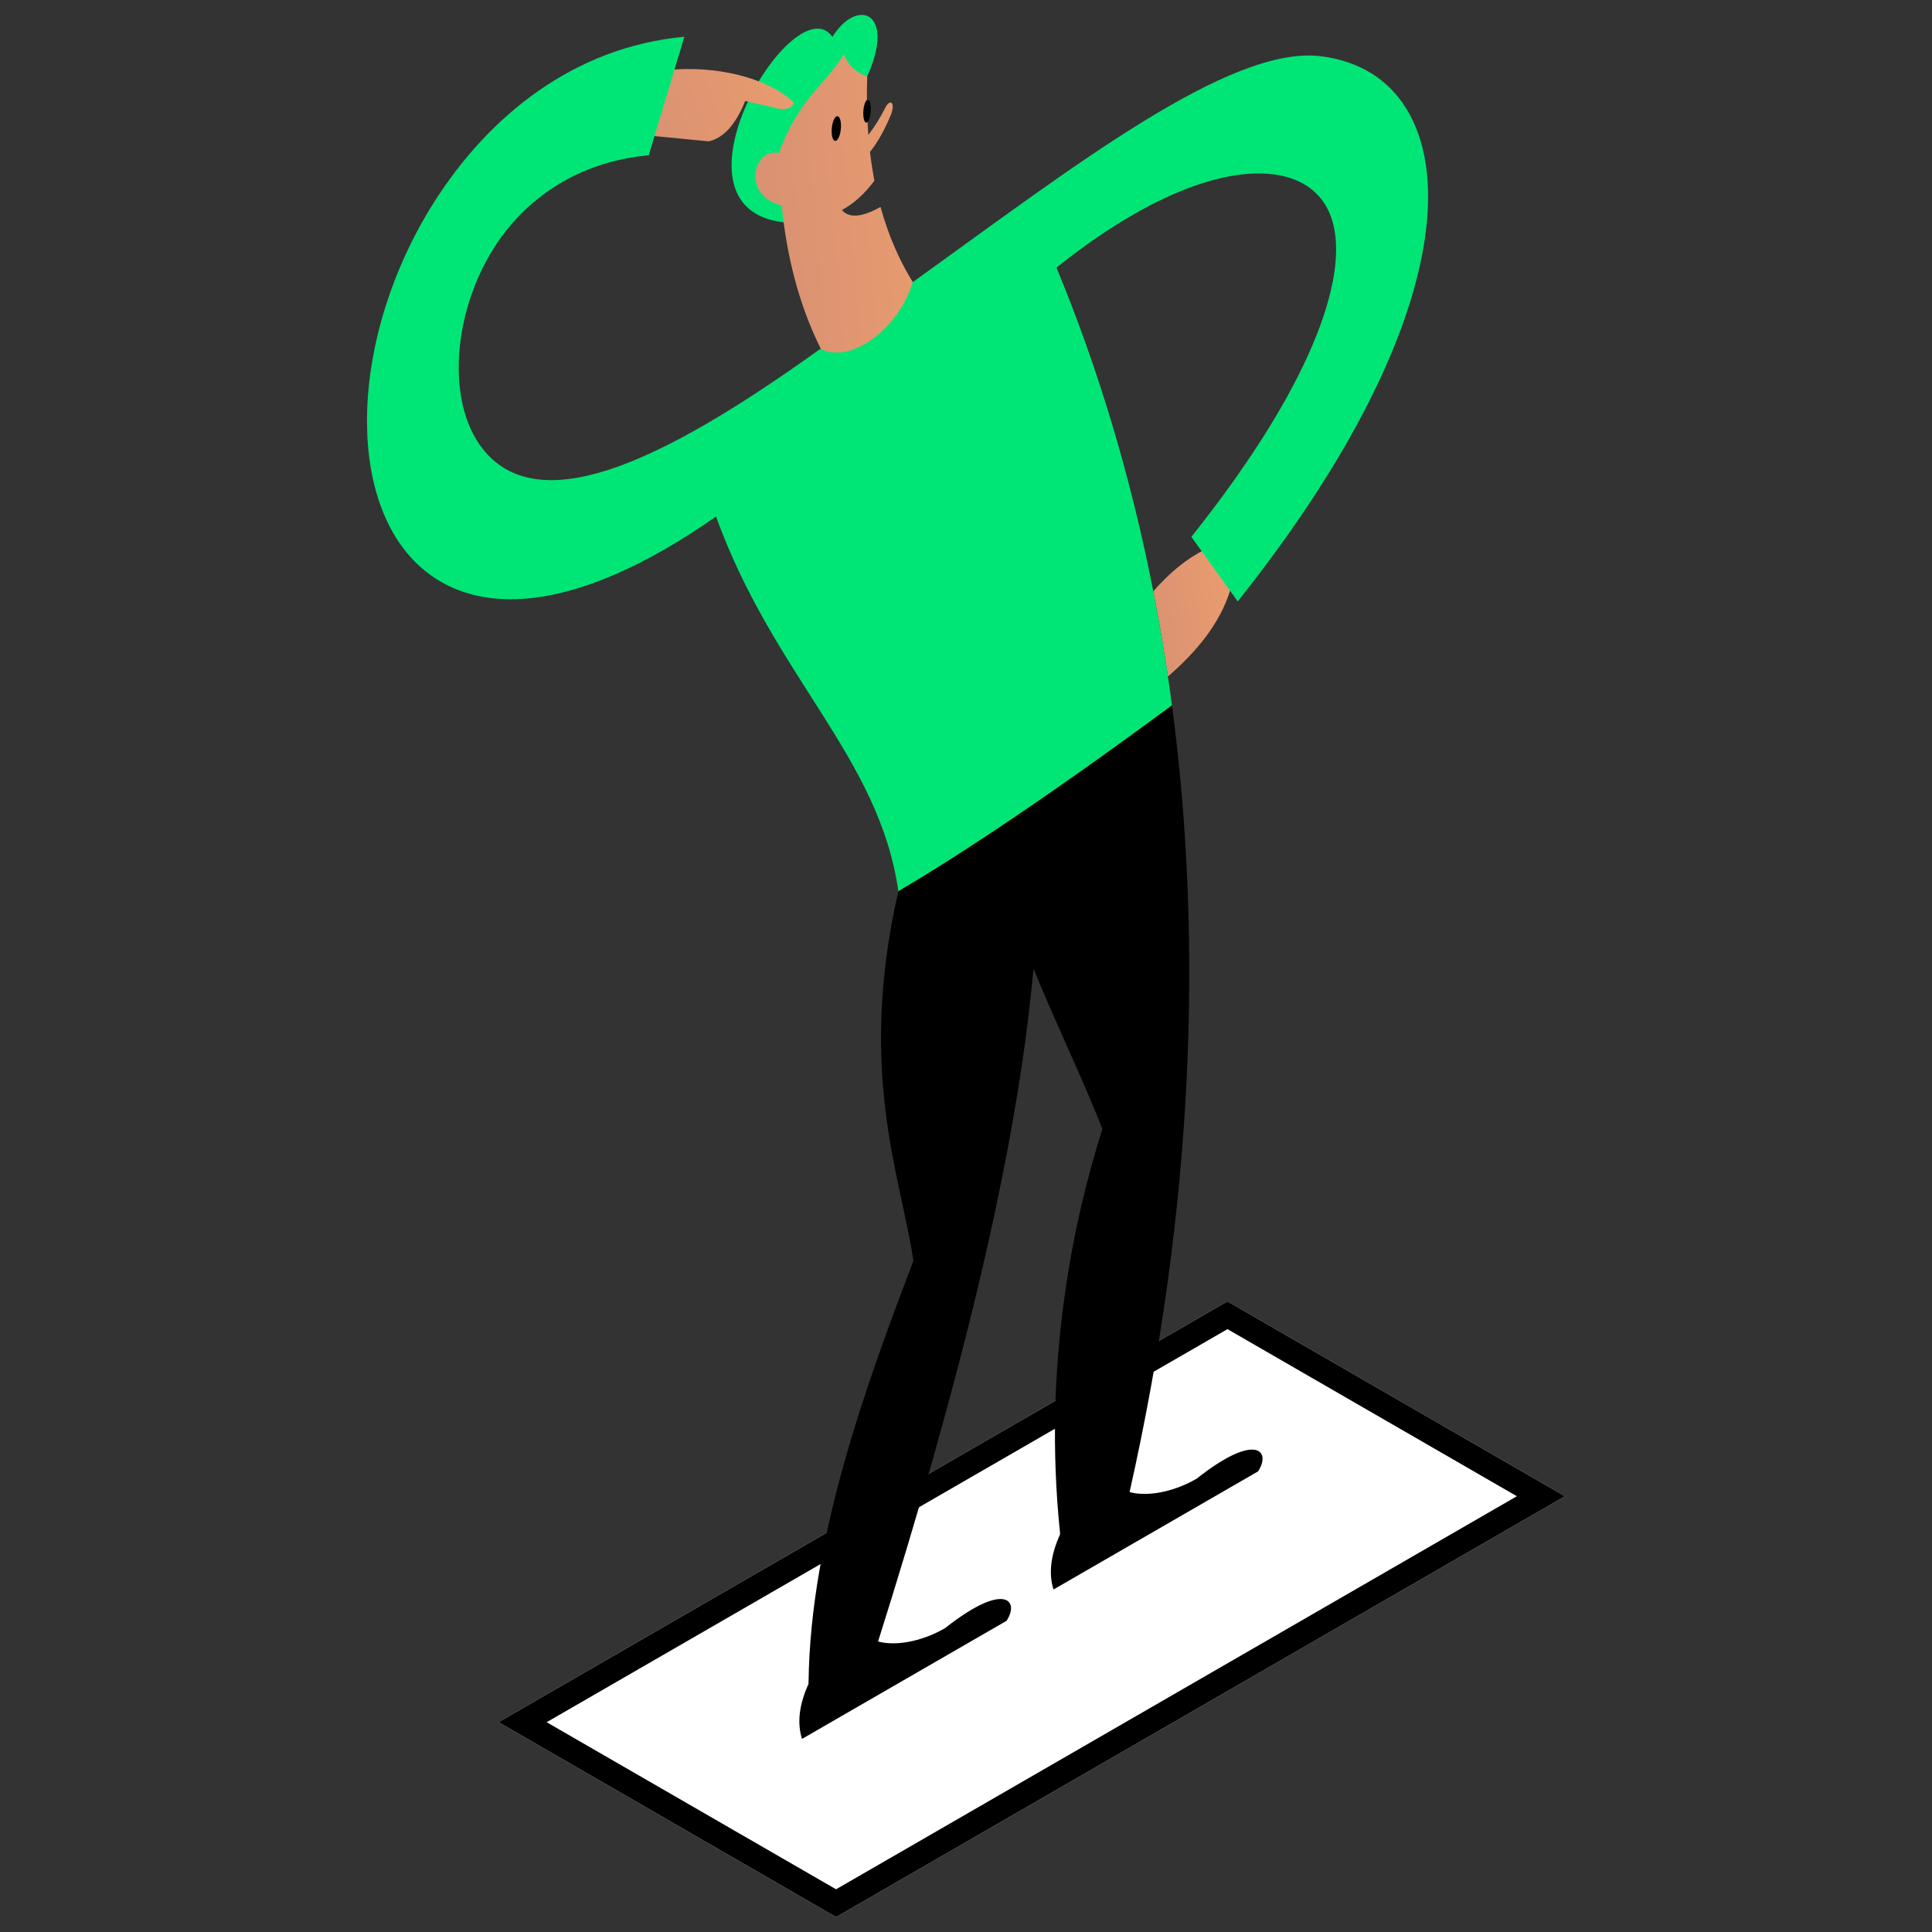 <?xml version="1.0" encoding="UTF-8"?> <!-- Creator: CorelDRAW --> <svg xmlns="http://www.w3.org/2000/svg" xmlns:xlink="http://www.w3.org/1999/xlink" xmlns:xodm="http://www.corel.com/coreldraw/odm/2003" xml:space="preserve" width="160px" height="160px" shape-rendering="geometricPrecision" text-rendering="geometricPrecision" image-rendering="optimizeQuality" fill-rule="evenodd" clip-rule="evenodd" viewBox="0 0 160 160"><rect x="0" y="0" width="160" height="160" fill="#333333" stroke="none"/> <defs> <linearGradient id="id0" gradientUnits="userSpaceOnUse" x1="88.21" y1="18.129" x2="61.367" y2="20.637"> <stop offset="0" stop-opacity="1" stop-color="#F5A36B"></stop> <stop offset="1" stop-opacity="1" stop-color="#D79073"></stop> </linearGradient> <linearGradient id="id1" gradientUnits="userSpaceOnUse" x1="75.261" y1="1.975" x2="50.517" y2="11.178"> <stop offset="0" stop-opacity="1" stop-color="#F5A36B"></stop> <stop offset="1" stop-opacity="1" stop-color="#D79073"></stop> </linearGradient> <linearGradient id="id2" gradientUnits="userSpaceOnUse" x1="107.371" y1="48.784" x2="93.799" y2="51.334"> <stop offset="0" stop-opacity="1" stop-color="#F5A36B"></stop> <stop offset="1" stop-opacity="1" stop-color="#D79073"></stop> </linearGradient> </defs> <g id="Слой_x0020_1">  <g id="_1871783690208"> <g> <polygon fill="white" points="41.285,142.624 101.65,107.772 129.608,123.913 69.243,158.765 "></polygon> <path id="_1" fill="black" d="M41.285 142.624l60.365 -34.852 27.958 16.141 -60.365 34.852 -27.958 -16.141zm60.369 -32.551l-56.383 32.553 23.968 13.837 56.382 -32.552 -23.967 -13.838z"></path> </g> <g> <path fill="#00E676" d="M64.897 18.409c-10.418,-1.175 0.932,-19.802 4.042,-15.352 2.015,-3.259 5.306,-2.132 2.88,3.272 -4.329,4.835 -1.539,11.35 -6.922,12.08z"></path> <path fill="url(#id0)" d="M71.819 6.329c-0.912,-0.301 -1.558,-0.907 -1.937,-1.821 -1.545,2.536 -3.747,3.668 -5.374,8.166l-0.002 -0.005c-2.225,-0.428 -3.013,3.639 0.229,4.343l0 -0.001c0.228,2.3 0.625,4.467 1.192,6.5 1.122,4.027 2.906,7.51 5.35,10.45 1.095,1.315 3.349,0.566 5.035,-1.672 1.686,-2.237 2.165,-5.118 1.07,-6.432 -2.035,-2.448 -3.514,-5.327 -4.436,-8.638l-0.023 -0.081c-1.539,0.865 -2.607,0.95 -3.202,0.253 0.952,-0.498 1.851,-1.306 2.695,-2.427l0 0c-0.149,-0.773 -0.272,-1.568 -0.368,-2.385 0.619,-0.764 1.195,-1.784 1.728,-3.059 0.389,-0.996 -0.032,-1.407 -0.452,-0.614 -0.424,0.844 -0.895,1.601 -1.413,2.269 -0.119,-1.525 -0.148,-3.177 -0.092,-4.846z"></path> <path fill="url(#id1)" d="M55.422 5.793c3.68,-0.359 8.098,0.544 10.339,2.722 -0.269,0.531 -0.838,0.657 -1.706,0.38 -1.562,-0.354 -2.342,-0.531 -2.342,-0.531 -0.786,1.959 -1.796,3.072 -3.03,3.341 -3.383,-0.327 -5.074,-0.491 -5.074,-0.491l1.813 -5.421z"></path> <path fill="url(#id2)" d="M99.761 45.523c-1.491,0.749 -2.908,1.9 -4.25,3.45 0.541,2.834 0.944,5.184 1.211,7.05 3.09,-2.653 4.901,-5.404 5.433,-8.252l-2.394 -2.248z"></path> <path fill="#00E676" d="M75.579 23.373c-1.08,3.749 -5.073,6.837 -7.64,5.519 -11.467,8.214 -21.934,13.895 -27.173,9.134 -1.976,-1.796 -2.875,-4.779 -2.769,-8.107 0.1,-3.123 1.087,-6.507 2.894,-9.366 2.501,-3.954 6.789,-7.135 12.837,-7.696l2.947 -9.814c-9.153,0.85 -16.21,6.56 -20.755,13.746 -3.458,5.469 -5.337,11.67 -5.514,17.204 -0.17,5.329 1.241,10.078 4.347,12.901 4.54,4.125 12.634,4.205 24.544,-4.116 4.797,13.258 13.534,19.922 15.101,31.035 2.245,-1.322 4.735,-2.888 7.471,-4.698 4.422,-2.927 9.485,-6.493 15.189,-10.698 -0.106,-0.802 -0.218,-1.6 -0.336,-2.394 -0.137,-0.924 -0.281,-1.842 -0.433,-2.756 -0.216,-1.278 -0.475,-2.706 -0.776,-4.285 0,-0.003 -0.001,-0.006 -0.002,-0.009 -1.877,-9.586 -4.594,-18.554 -8.019,-26.81 7.344,-5.88 13.697,-8.271 17.981,-7.722 1.948,0.249 3.419,1.112 4.285,2.526 0.8,1.308 1.09,3.16 0.758,5.502 -0.729,5.135 -4.346,12.566 -11.853,21.99l3.84 5.345c9.659,-12.125 14.42,-22.442 15.514,-30.153 0.634,-4.462 0.049,-8.041 -1.532,-10.624 -1.516,-2.476 -3.935,-3.966 -7.053,-4.366 -7.592,-0.973 -20.77,9.325 -33.853,18.712z"></path> <path fill="black" d="M85.59 80.221c-1.417,15.727 -6.264,34.782 -12.872,55.72 1.339,0.372 3.487,0.085 5.55,-1.106 4.938,-3.902 6.194,-2.279 5.089,-0.606l-16.939 9.78c-0.418,-1.323 -0.237,-2.843 0.543,-4.561 -0.003,-0.059 -0.006,-0.119 -0.009,-0.178l0.011 -0.006c0.146,-12.119 4.949,-25.019 8.679,-34.849 -0.975,-6.782 -4.692,-15.568 -1.244,-30.602 2.245,-1.322 4.735,-2.888 7.471,-4.698 4.422,-2.927 9.485,-6.493 15.189,-10.698 2.608,19.669 1.779,41.625 -3.511,65.149 1.339,0.372 3.488,0.085 5.55,-1.106 4.938,-3.902 6.194,-2.279 5.09,-0.606l-16.94 9.781c-0.418,-1.324 -0.237,-2.844 0.543,-4.562 -0.003,-0.059 -0.006,-0.118 -0.009,-0.178 -1.424,-13.847 1.082,-25.751 3.516,-33.402 -1.658,-4.218 -3.765,-8.524 -5.707,-13.272z"></path> <ellipse fill="black" transform="matrix(0.619 -0.357 3.07433E-17 0.55 69.26 10.645)" rx="0.625" ry="1.812"></ellipse> <ellipse fill="black" transform="matrix(0.476 -0.275 3.07433E-17 0.55 71.805 9.209)" rx="0.656" ry="1.687"></ellipse> </g> </g> </g> </svg> 